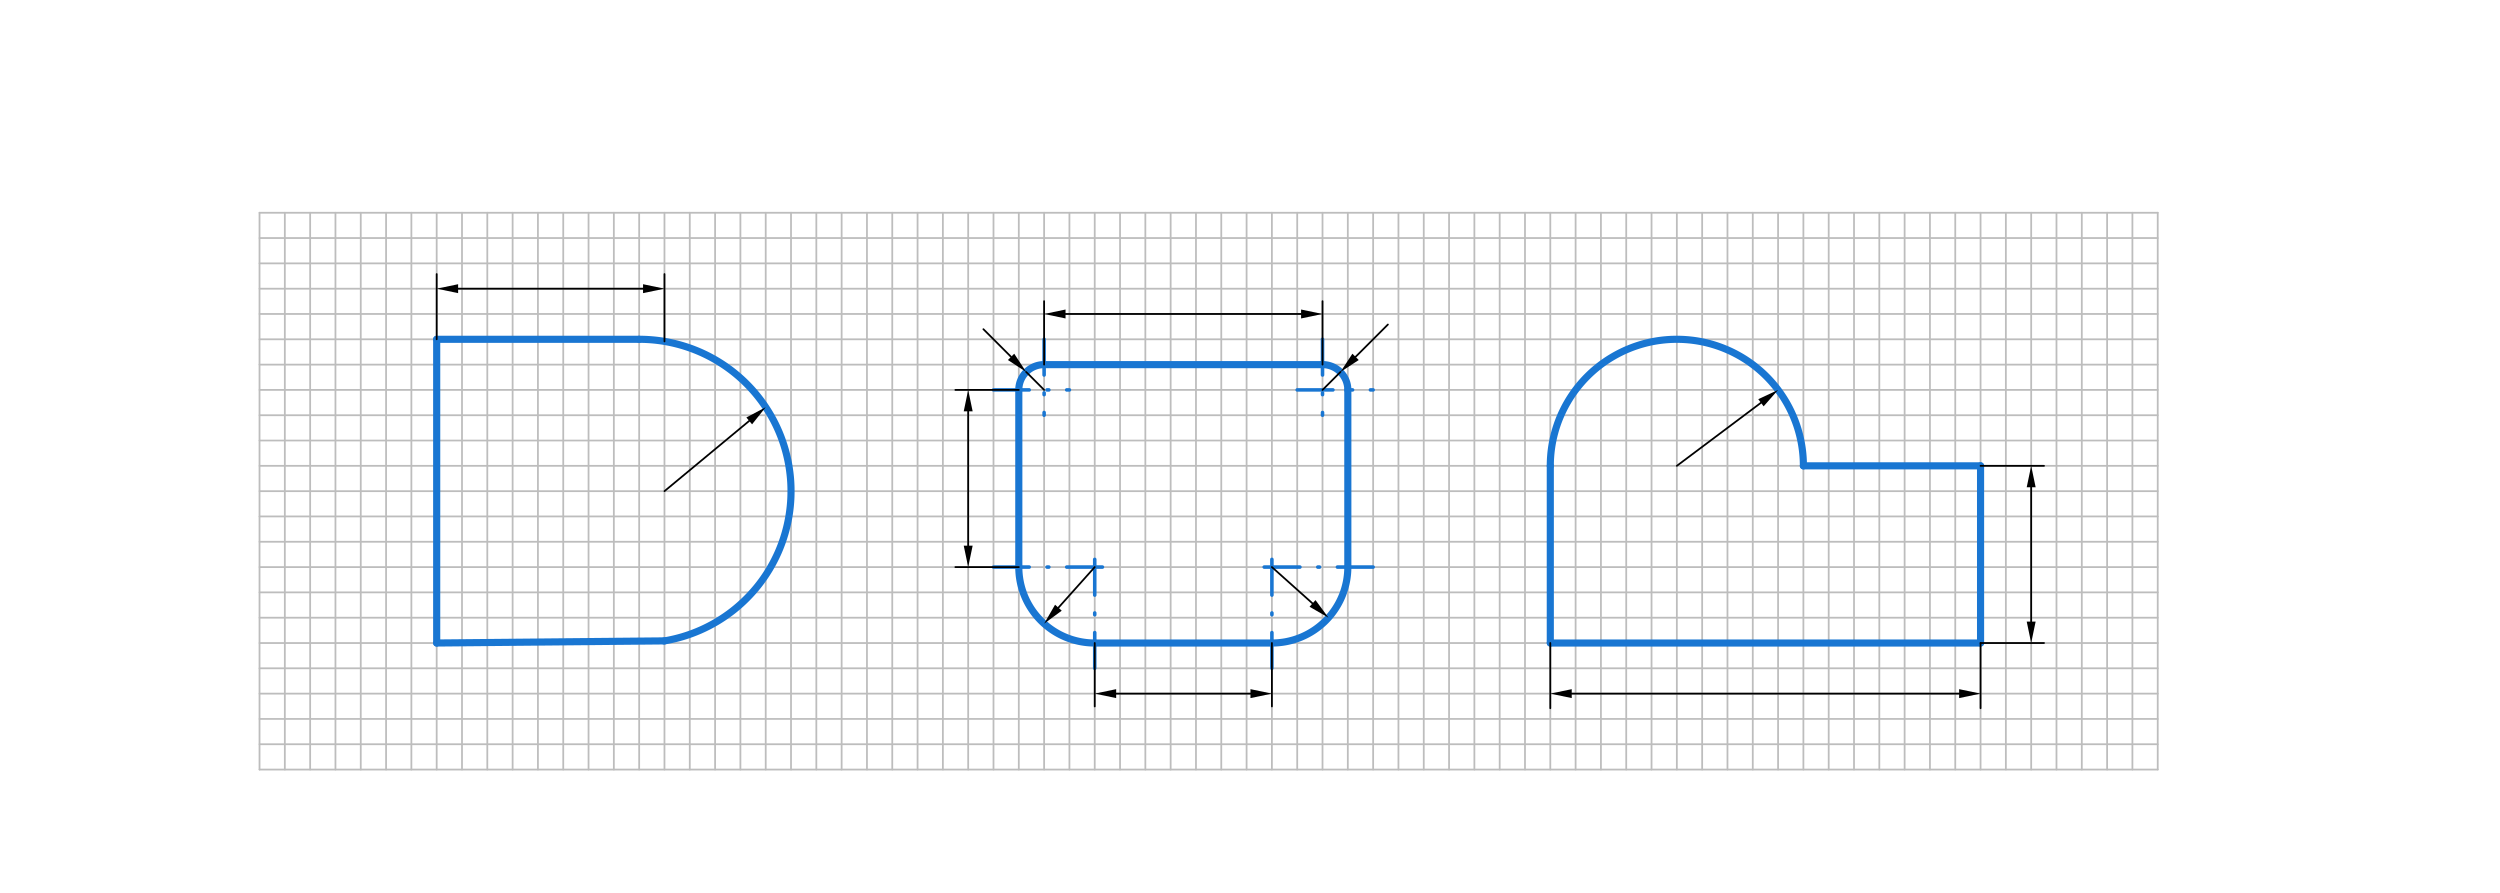 <svg xmlns="http://www.w3.org/2000/svg" class="svg--816" height="100%" preserveAspectRatio="xMidYMid meet" viewBox="0 0 1400 500" width="100%"><defs><marker id="marker-arrow" markerHeight="16" markerUnits="userSpaceOnUse" markerWidth="24" orient="auto-start-reverse" refX="24" refY="4" viewBox="0 0 24 8"><path d="M 0 0 L 24 4 L 0 8 z" stroke="inherit"></path></marker></defs><g class="aux-layer--949"></g><g class="main-layer--75a"><g class="element--733"><line stroke="#BDBDBD" stroke-dasharray="none" stroke-linecap="round" stroke-width="1" x1="145.333" x2="1208.325" y1="147.485" y2="147.485"></line></g><g class="element--733"><line stroke="#BDBDBD" stroke-dasharray="none" stroke-linecap="round" stroke-width="1" x1="145.333" x2="1208.325" y1="133.312" y2="133.312"></line></g><g class="element--733"><line stroke="#BDBDBD" stroke-dasharray="none" stroke-linecap="round" stroke-width="1" x1="145.333" x2="1208.325" y1="161.659" y2="161.659"></line></g><g class="element--733"><line stroke="#BDBDBD" stroke-dasharray="none" stroke-linecap="round" stroke-width="1" x1="145.333" x2="1208.325" y1="175.832" y2="175.832"></line></g><g class="element--733"><line stroke="#BDBDBD" stroke-dasharray="none" stroke-linecap="round" stroke-width="1" x1="145.333" x2="1208.325" y1="190.005" y2="190.005"></line></g><g class="element--733"><line stroke="#BDBDBD" stroke-dasharray="none" stroke-linecap="round" stroke-width="1" x1="145.333" x2="1208.325" y1="204.178" y2="204.178"></line></g><g class="element--733"><line stroke="#BDBDBD" stroke-dasharray="none" stroke-linecap="round" stroke-width="1" x1="145.333" x2="1208.325" y1="218.351" y2="218.351"></line></g><g class="element--733"><line stroke="#BDBDBD" stroke-dasharray="none" stroke-linecap="round" stroke-width="1" x1="145.333" x2="1208.325" y1="232.525" y2="232.525"></line></g><g class="element--733"><line stroke="#BDBDBD" stroke-dasharray="none" stroke-linecap="round" stroke-width="1" x1="145.333" x2="1208.325" y1="246.698" y2="246.698"></line></g><g class="element--733"><line stroke="#BDBDBD" stroke-dasharray="none" stroke-linecap="round" stroke-width="1" x1="145.333" x2="1208.325" y1="260.871" y2="260.871"></line></g><g class="element--733"><line stroke="#BDBDBD" stroke-dasharray="none" stroke-linecap="round" stroke-width="1" x1="145.333" x2="1208.325" y1="275.044" y2="275.044"></line></g><g class="element--733"><line stroke="#BDBDBD" stroke-dasharray="none" stroke-linecap="round" stroke-width="1" x1="145.333" x2="1208.325" y1="289.218" y2="289.218"></line></g><g class="element--733"><line stroke="#BDBDBD" stroke-dasharray="none" stroke-linecap="round" stroke-width="1" x1="145.333" x2="1208.325" y1="303.391" y2="303.391"></line></g><g class="element--733"><line stroke="#BDBDBD" stroke-dasharray="none" stroke-linecap="round" stroke-width="1" x1="145.333" x2="1208.325" y1="317.564" y2="317.564"></line></g><g class="element--733"><line stroke="#BDBDBD" stroke-dasharray="none" stroke-linecap="round" stroke-width="1" x1="145.333" x2="1208.325" y1="331.737" y2="331.737"></line></g><g class="element--733"><line stroke="#BDBDBD" stroke-dasharray="none" stroke-linecap="round" stroke-width="1" x1="145.333" x2="1208.325" y1="345.911" y2="345.911"></line></g><g class="element--733"><line stroke="#BDBDBD" stroke-dasharray="none" stroke-linecap="round" stroke-width="1" x1="145.333" x2="1208.325" y1="360.084" y2="360.084"></line></g><g class="element--733"><line stroke="#BDBDBD" stroke-dasharray="none" stroke-linecap="round" stroke-width="1" x1="145.333" x2="1208.325" y1="374.257" y2="374.257"></line></g><g class="element--733"><line stroke="#BDBDBD" stroke-dasharray="none" stroke-linecap="round" stroke-width="1" x1="145.333" x2="1208.325" y1="388.43" y2="388.43"></line></g><g class="element--733"><line stroke="#BDBDBD" stroke-dasharray="none" stroke-linecap="round" stroke-width="1" x1="145.333" x2="1208.325" y1="402.603" y2="402.603"></line></g><g class="element--733"><line stroke="#BDBDBD" stroke-dasharray="none" stroke-linecap="round" stroke-width="1" x1="145.333" x2="1208.325" y1="416.777" y2="416.777"></line></g><g class="element--733"><line stroke="#BDBDBD" stroke-dasharray="none" stroke-linecap="round" stroke-width="1" x1="145.333" x2="1208.325" y1="430.95" y2="430.95"></line></g><g class="element--733"><line stroke="#BDBDBD" stroke-dasharray="none" stroke-linecap="round" stroke-width="1" x1="145.333" x2="1208.325" y1="119.139" y2="119.139"></line></g><g class="element--733"><line stroke="#BDBDBD" stroke-dasharray="none" stroke-linecap="round" stroke-width="1" x1="145.333" x2="145.333" y1="119.139" y2="430.95"></line></g><g class="element--733"><line stroke="#BDBDBD" stroke-dasharray="none" stroke-linecap="round" stroke-width="1" x1="159.507" x2="159.507" y1="119.139" y2="430.95"></line></g><g class="element--733"><line stroke="#BDBDBD" stroke-dasharray="none" stroke-linecap="round" stroke-width="1" x1="173.68" x2="173.68" y1="119.139" y2="430.95"></line></g><g class="element--733"><line stroke="#BDBDBD" stroke-dasharray="none" stroke-linecap="round" stroke-width="1" x1="187.853" x2="187.853" y1="119.139" y2="430.95"></line></g><g class="element--733"><line stroke="#BDBDBD" stroke-dasharray="none" stroke-linecap="round" stroke-width="1" x1="202.026" x2="202.026" y1="119.139" y2="430.95"></line></g><g class="element--733"><line stroke="#BDBDBD" stroke-dasharray="none" stroke-linecap="round" stroke-width="1" x1="216.199" x2="216.199" y1="119.139" y2="430.95"></line></g><g class="element--733"><line stroke="#BDBDBD" stroke-dasharray="none" stroke-linecap="round" stroke-width="1" x1="230.373" x2="230.373" y1="119.139" y2="430.95"></line></g><g class="element--733"><line stroke="#BDBDBD" stroke-dasharray="none" stroke-linecap="round" stroke-width="1" x1="244.546" x2="244.546" y1="119.139" y2="430.95"></line></g><g class="element--733"><line stroke="#BDBDBD" stroke-dasharray="none" stroke-linecap="round" stroke-width="1" x1="258.719" x2="258.719" y1="119.139" y2="430.95"></line></g><g class="element--733"><line stroke="#BDBDBD" stroke-dasharray="none" stroke-linecap="round" stroke-width="1" x1="272.892" x2="272.892" y1="119.139" y2="430.95"></line></g><g class="element--733"><line stroke="#BDBDBD" stroke-dasharray="none" stroke-linecap="round" stroke-width="1" x1="287.066" x2="287.066" y1="119.139" y2="430.95"></line></g><g class="element--733"><line stroke="#BDBDBD" stroke-dasharray="none" stroke-linecap="round" stroke-width="1" x1="301.239" x2="301.239" y1="119.139" y2="430.95"></line></g><g class="element--733"><line stroke="#BDBDBD" stroke-dasharray="none" stroke-linecap="round" stroke-width="1" x1="315.412" x2="315.412" y1="119.139" y2="430.95"></line></g><g class="element--733"><line stroke="#BDBDBD" stroke-dasharray="none" stroke-linecap="round" stroke-width="1" x1="329.585" x2="329.585" y1="119.139" y2="430.95"></line></g><g class="element--733"><line stroke="#BDBDBD" stroke-dasharray="none" stroke-linecap="round" stroke-width="1" x1="343.759" x2="343.759" y1="119.139" y2="430.95"></line></g><g class="element--733"><line stroke="#BDBDBD" stroke-dasharray="none" stroke-linecap="round" stroke-width="1" x1="357.932" x2="357.932" y1="119.139" y2="430.95"></line></g><g class="element--733"><line stroke="#BDBDBD" stroke-dasharray="none" stroke-linecap="round" stroke-width="1" x1="372.105" x2="372.105" y1="119.139" y2="430.95"></line></g><g class="element--733"><line stroke="#BDBDBD" stroke-dasharray="none" stroke-linecap="round" stroke-width="1" x1="386.278" x2="386.278" y1="119.139" y2="430.95"></line></g><g class="element--733"><line stroke="#BDBDBD" stroke-dasharray="none" stroke-linecap="round" stroke-width="1" x1="400.451" x2="400.451" y1="119.139" y2="430.95"></line></g><g class="element--733"><line stroke="#BDBDBD" stroke-dasharray="none" stroke-linecap="round" stroke-width="1" x1="414.625" x2="414.625" y1="119.139" y2="430.95"></line></g><g class="element--733"><line stroke="#BDBDBD" stroke-dasharray="none" stroke-linecap="round" stroke-width="1" x1="428.798" x2="428.798" y1="119.139" y2="430.95"></line></g><g class="element--733"><line stroke="#BDBDBD" stroke-dasharray="none" stroke-linecap="round" stroke-width="1" x1="442.971" x2="442.971" y1="119.139" y2="430.95"></line></g><g class="element--733"><line stroke="#BDBDBD" stroke-dasharray="none" stroke-linecap="round" stroke-width="1" x1="471.318" x2="471.318" y1="119.139" y2="430.95"></line></g><g class="element--733"><line stroke="#BDBDBD" stroke-dasharray="none" stroke-linecap="round" stroke-width="1" x1="457.144" x2="457.144" y1="119.139" y2="430.95"></line></g><g class="element--733"><line stroke="#BDBDBD" stroke-dasharray="none" stroke-linecap="round" stroke-width="1" x1="485.491" x2="485.491" y1="119.139" y2="430.95"></line></g><g class="element--733"><line stroke="#BDBDBD" stroke-dasharray="none" stroke-linecap="round" stroke-width="1" x1="499.664" x2="499.664" y1="119.139" y2="430.95"></line></g><g class="element--733"><line stroke="#BDBDBD" stroke-dasharray="none" stroke-linecap="round" stroke-width="1" x1="513.837" x2="513.837" y1="119.139" y2="430.95"></line></g><g class="element--733"><line stroke="#BDBDBD" stroke-dasharray="none" stroke-linecap="round" stroke-width="1" x1="528.01" x2="528.01" y1="119.139" y2="430.95"></line></g><g class="element--733"><line stroke="#BDBDBD" stroke-dasharray="none" stroke-linecap="round" stroke-width="1" x1="542.184" x2="542.184" y1="119.139" y2="430.95"></line></g><g class="element--733"><line stroke="#BDBDBD" stroke-dasharray="none" stroke-linecap="round" stroke-width="1" x1="556.357" x2="556.357" y1="119.139" y2="430.95"></line></g><g class="element--733"><line stroke="#BDBDBD" stroke-dasharray="none" stroke-linecap="round" stroke-width="1" x1="570.53" x2="570.53" y1="119.139" y2="430.95"></line></g><g class="element--733"><line stroke="#BDBDBD" stroke-dasharray="none" stroke-linecap="round" stroke-width="1" x1="584.703" x2="584.703" y1="119.139" y2="430.95"></line></g><g class="element--733"><line stroke="#BDBDBD" stroke-dasharray="none" stroke-linecap="round" stroke-width="1" x1="598.877" x2="598.877" y1="119.139" y2="430.95"></line></g><g class="element--733"><line stroke="#BDBDBD" stroke-dasharray="none" stroke-linecap="round" stroke-width="1" x1="613.05" x2="613.05" y1="119.139" y2="430.95"></line></g><g class="element--733"><line stroke="#BDBDBD" stroke-dasharray="none" stroke-linecap="round" stroke-width="1" x1="627.223" x2="627.223" y1="119.139" y2="430.95"></line></g><g class="element--733"><line stroke="#BDBDBD" stroke-dasharray="none" stroke-linecap="round" stroke-width="1" x1="641.396" x2="641.396" y1="119.139" y2="430.95"></line></g><g class="element--733"><line stroke="#BDBDBD" stroke-dasharray="none" stroke-linecap="round" stroke-width="1" x1="655.57" x2="655.57" y1="119.139" y2="430.95"></line></g><g class="element--733"><line stroke="#BDBDBD" stroke-dasharray="none" stroke-linecap="round" stroke-width="1" x1="669.743" x2="669.743" y1="119.139" y2="430.95"></line></g><g class="element--733"><line stroke="#BDBDBD" stroke-dasharray="none" stroke-linecap="round" stroke-width="1" x1="683.916" x2="683.916" y1="119.139" y2="430.95"></line></g><g class="element--733"><line stroke="#BDBDBD" stroke-dasharray="none" stroke-linecap="round" stroke-width="1" x1="698.089" x2="698.089" y1="119.139" y2="430.95"></line></g><g class="element--733"><line stroke="#BDBDBD" stroke-dasharray="none" stroke-linecap="round" stroke-width="1" x1="712.262" x2="712.262" y1="119.139" y2="430.95"></line></g><g class="element--733"><line stroke="#BDBDBD" stroke-dasharray="none" stroke-linecap="round" stroke-width="1" x1="726.436" x2="726.436" y1="119.139" y2="430.95"></line></g><g class="element--733"><line stroke="#BDBDBD" stroke-dasharray="none" stroke-linecap="round" stroke-width="1" x1="740.609" x2="740.609" y1="119.139" y2="430.95"></line></g><g class="element--733"><line stroke="#BDBDBD" stroke-dasharray="none" stroke-linecap="round" stroke-width="1" x1="754.782" x2="754.782" y1="119.139" y2="430.95"></line></g><g class="element--733"><line stroke="#BDBDBD" stroke-dasharray="none" stroke-linecap="round" stroke-width="1" x1="768.955" x2="768.955" y1="119.139" y2="430.95"></line></g><g class="element--733"><line stroke="#BDBDBD" stroke-dasharray="none" stroke-linecap="round" stroke-width="1" x1="783.129" x2="783.129" y1="119.139" y2="430.95"></line></g><g class="element--733"><line stroke="#BDBDBD" stroke-dasharray="none" stroke-linecap="round" stroke-width="1" x1="797.302" x2="797.302" y1="119.139" y2="430.95"></line></g><g class="element--733"><line stroke="#BDBDBD" stroke-dasharray="none" stroke-linecap="round" stroke-width="1" x1="811.475" x2="811.475" y1="119.139" y2="430.95"></line></g><g class="element--733"><line stroke="#BDBDBD" stroke-dasharray="none" stroke-linecap="round" stroke-width="1" x1="825.648" x2="825.648" y1="119.139" y2="430.95"></line></g><g class="element--733"><line stroke="#BDBDBD" stroke-dasharray="none" stroke-linecap="round" stroke-width="1" x1="839.822" x2="839.822" y1="119.139" y2="430.95"></line></g><g class="element--733"><line stroke="#BDBDBD" stroke-dasharray="none" stroke-linecap="round" stroke-width="1" x1="853.995" x2="853.995" y1="119.139" y2="430.95"></line></g><g class="element--733"><line stroke="#BDBDBD" stroke-dasharray="none" stroke-linecap="round" stroke-width="1" x1="868.168" x2="868.168" y1="119.139" y2="430.95"></line></g><g class="element--733"><line stroke="#BDBDBD" stroke-dasharray="none" stroke-linecap="round" stroke-width="1" x1="882.341" x2="882.341" y1="119.139" y2="430.95"></line></g><g class="element--733"><line stroke="#BDBDBD" stroke-dasharray="none" stroke-linecap="round" stroke-width="1" x1="896.514" x2="896.514" y1="119.139" y2="430.95"></line></g><g class="element--733"><line stroke="#BDBDBD" stroke-dasharray="none" stroke-linecap="round" stroke-width="1" x1="910.688" x2="910.688" y1="119.139" y2="430.95"></line></g><g class="element--733"><line stroke="#BDBDBD" stroke-dasharray="none" stroke-linecap="round" stroke-width="1" x1="924.861" x2="924.861" y1="119.139" y2="430.95"></line></g><g class="element--733"><line stroke="#BDBDBD" stroke-dasharray="none" stroke-linecap="round" stroke-width="1" x1="939.034" x2="939.034" y1="119.139" y2="430.95"></line></g><g class="element--733"><line stroke="#BDBDBD" stroke-dasharray="none" stroke-linecap="round" stroke-width="1" x1="953.207" x2="953.207" y1="119.139" y2="430.95"></line></g><g class="element--733"><line stroke="#BDBDBD" stroke-dasharray="none" stroke-linecap="round" stroke-width="1" x1="967.381" x2="967.381" y1="119.139" y2="430.95"></line></g><g class="element--733"><line stroke="#BDBDBD" stroke-dasharray="none" stroke-linecap="round" stroke-width="1" x1="981.554" x2="981.554" y1="119.139" y2="430.95"></line></g><g class="element--733"><line stroke="#BDBDBD" stroke-dasharray="none" stroke-linecap="round" stroke-width="1" x1="995.727" x2="995.727" y1="119.139" y2="430.95"></line></g><g class="element--733"><line stroke="#BDBDBD" stroke-dasharray="none" stroke-linecap="round" stroke-width="1" x1="1009.9" x2="1009.9" y1="119.139" y2="430.95"></line></g><g class="element--733"><line stroke="#BDBDBD" stroke-dasharray="none" stroke-linecap="round" stroke-width="1" x1="1024.073" x2="1024.073" y1="119.139" y2="430.95"></line></g><g class="element--733"><line stroke="#BDBDBD" stroke-dasharray="none" stroke-linecap="round" stroke-width="1" x1="1038.247" x2="1038.247" y1="119.139" y2="430.95"></line></g><g class="element--733"><line stroke="#BDBDBD" stroke-dasharray="none" stroke-linecap="round" stroke-width="1" x1="1052.42" x2="1052.42" y1="119.139" y2="430.95"></line></g><g class="element--733"><line stroke="#BDBDBD" stroke-dasharray="none" stroke-linecap="round" stroke-width="1" x1="1066.593" x2="1066.593" y1="119.139" y2="430.95"></line></g><g class="element--733"><line stroke="#BDBDBD" stroke-dasharray="none" stroke-linecap="round" stroke-width="1" x1="1080.766" x2="1080.766" y1="119.139" y2="430.95"></line></g><g class="element--733"><line stroke="#BDBDBD" stroke-dasharray="none" stroke-linecap="round" stroke-width="1" x1="1094.94" x2="1094.94" y1="119.139" y2="430.95"></line></g><g class="element--733"><line stroke="#BDBDBD" stroke-dasharray="none" stroke-linecap="round" stroke-width="1" x1="1109.113" x2="1109.113" y1="119.139" y2="430.95"></line></g><g class="element--733"><line stroke="#BDBDBD" stroke-dasharray="none" stroke-linecap="round" stroke-width="1" x1="1123.286" x2="1123.286" y1="119.139" y2="430.95"></line></g><g class="element--733"><line stroke="#BDBDBD" stroke-dasharray="none" stroke-linecap="round" stroke-width="1" x1="1137.459" x2="1137.459" y1="119.139" y2="430.95"></line></g><g class="element--733"><line stroke="#BDBDBD" stroke-dasharray="none" stroke-linecap="round" stroke-width="1" x1="1151.633" x2="1151.633" y1="119.139" y2="430.95"></line></g><g class="element--733"><line stroke="#BDBDBD" stroke-dasharray="none" stroke-linecap="round" stroke-width="1" x1="1165.806" x2="1165.806" y1="119.139" y2="430.95"></line></g><g class="element--733"><line stroke="#BDBDBD" stroke-dasharray="none" stroke-linecap="round" stroke-width="1" x1="1179.979" x2="1179.979" y1="119.139" y2="430.95"></line></g><g class="element--733"><line stroke="#BDBDBD" stroke-dasharray="none" stroke-linecap="round" stroke-width="1" x1="1194.152" x2="1194.152" y1="119.139" y2="430.95"></line></g><g class="element--733"><line stroke="#BDBDBD" stroke-dasharray="none" stroke-linecap="round" stroke-width="1" x1="1208.325" x2="1208.325" y1="119.139" y2="430.95"></line></g><g class="element--733"><line stroke="#1976D2" stroke-dasharray="none" stroke-linecap="round" stroke-width="4" x1="244.546" x2="357.932" y1="190.005" y2="190.005"></line></g><g class="element--733"><path d="M 357.932 190.005 A 85.039 85.039 0 0 1 371.912 358.927" fill="none" stroke="#1976D2" stroke-dasharray="none" stroke-linecap="round" stroke-width="4"></path></g><g class="element--733"><line stroke="#1976D2" stroke-dasharray="none" stroke-linecap="round" stroke-width="4" x1="244.546" x2="244.546" y1="190.005" y2="360.084"></line></g><g class="element--733"><line stroke="#1976D2" stroke-dasharray="none" stroke-linecap="round" stroke-width="4" x1="244.546" x2="372.105" y1="360.084" y2="358.894"></line></g><g class="element--733"><path d="M 754.782 317.564 A 42.52 42.52 0 0 1 712.262 360.084" fill="none" stroke="#1976D2" stroke-dasharray="none" stroke-linecap="round" stroke-width="4"></path></g><g class="element--733"><line stroke="#1976D2" stroke-dasharray="none" stroke-linecap="round" stroke-width="4" x1="613.05" x2="712.262" y1="360.084" y2="360.084"></line></g><g class="element--733"><path d="M 613.05 360.084 A 42.52 42.52 0 0 1 570.53 317.564" fill="none" stroke="#1976D2" stroke-dasharray="none" stroke-linecap="round" stroke-width="4"></path></g><g class="element--733"><path d="M 868.168 260.871 A 70.866 70.866 0 0 1 1009.9 260.871" fill="none" stroke="#1976D2" stroke-dasharray="none" stroke-linecap="round" stroke-width="4"></path></g><g class="element--733"><line stroke="#1976D2" stroke-dasharray="none" stroke-linecap="round" stroke-width="4" x1="868.168" x2="868.168" y1="260.871" y2="360.084"></line></g><g class="element--733"><line stroke="#1976D2" stroke-dasharray="none" stroke-linecap="round" stroke-width="4" x1="1009.9" x2="1109.113" y1="260.871" y2="260.871"></line></g><g class="element--733"><line stroke="#1976D2" stroke-dasharray="none" stroke-linecap="round" stroke-width="4" x1="1109.113" x2="1109.113" y1="260.871" y2="360.084"></line></g><g class="element--733"><line stroke="#1976D2" stroke-dasharray="none" stroke-linecap="round" stroke-width="4" x1="868.168" x2="1109.113" y1="360.084" y2="360.084"></line></g><g class="element--733"><line stroke="#1976D2" stroke-dasharray="20, 10, 1, 10" stroke-linecap="round" stroke-width="2" x1="556.357" x2="627.223" y1="317.564" y2="317.564"></line></g><g class="element--733"><line stroke="#1976D2" stroke-dasharray="20, 10, 1, 10" stroke-linecap="round" stroke-width="2" x1="613.05" x2="613.05" y1="374.257" y2="303.391"></line></g><g class="element--733"><line stroke="#1976D2" stroke-dasharray="20, 10, 1, 10" stroke-linecap="round" stroke-width="2" x1="768.955" x2="698.089" y1="317.564" y2="317.564"></line></g><g class="element--733"><line stroke="#1976D2" stroke-dasharray="20, 10, 1, 10" stroke-linecap="round" stroke-width="2" x1="712.262" x2="712.262" y1="374.257" y2="303.391"></line></g><g class="element--733"><path d="M 570.53 218.351 A 14.173 14.173 0 0 1 584.703 204.178" fill="none" stroke="#1976D2" stroke-dasharray="none" stroke-linecap="round" stroke-width="4"></path></g><g class="element--733"><path d="M 740.609 204.178 A 14.173 14.173 0 0 1 754.782 218.351" fill="none" stroke="#1976D2" stroke-dasharray="none" stroke-linecap="round" stroke-width="4"></path></g><g class="element--733"><line stroke="#1976D2" stroke-dasharray="none" stroke-linecap="round" stroke-width="4" x1="570.53" x2="570.53" y1="218.351" y2="317.564"></line></g><g class="element--733"><line stroke="#1976D2" stroke-dasharray="none" stroke-linecap="round" stroke-width="4" x1="584.703" x2="740.609" y1="204.178" y2="204.178"></line></g><g class="element--733"><line stroke="#1976D2" stroke-dasharray="none" stroke-linecap="round" stroke-width="4" x1="754.782" x2="754.782" y1="218.351" y2="317.564"></line></g><g class="element--733"><line stroke="#1976D2" stroke-dasharray="20, 10, 1, 10" stroke-linecap="round" stroke-width="2" x1="556.357" x2="598.877" y1="218.351" y2="218.351"></line></g><g class="element--733"><line stroke="#1976D2" stroke-dasharray="20, 10, 1, 10" stroke-linecap="round" stroke-width="2" x1="584.703" x2="584.703" y1="190.005" y2="232.525"></line></g><g class="element--733"><line stroke="#1976D2" stroke-dasharray="20, 10, 1, 10" stroke-linecap="round" stroke-width="2" x1="726.436" x2="768.955" y1="218.351" y2="218.351"></line></g><g class="element--733"><line stroke="#1976D2" stroke-dasharray="20, 10, 1, 10" stroke-linecap="round" stroke-width="2" x1="740.609" x2="740.609" y1="190.005" y2="232.525"></line></g><g class="element--733"><line stroke="#000000" stroke-dasharray="none" stroke-linecap="round" stroke-width="1" x1="244.546" x2="244.546" y1="190.005" y2="153.485"></line></g><g class="element--733"><line stroke="#000000" stroke-dasharray="none" stroke-linecap="round" stroke-width="1" x1="372.105" x2="372.105" y1="191.194" y2="153.485"></line></g><g class="element--733"><line stroke="#000000" stroke-dasharray="none" stroke-linecap="round" stroke-width="1" x1="256.546" x2="360.105" y1="161.659" y2="161.659"></line><path d="M244.546,161.659 l12,2.5 l0,-5 z" fill="#000000" stroke="#000000" stroke-width="0" transform="rotate(0, 244.546, 161.659)"></path><path d="M372.105,161.659 l12,2.5 l0,-5 z" fill="#000000" stroke="#000000" stroke-width="0" transform="rotate(180, 372.105, 161.659)"></path></g><g class="element--733"><line stroke="#000000" stroke-dasharray="none" stroke-linecap="round" stroke-width="1" x1="372.105" x2="419.56" y1="275.044" y2="235.697"></line><path d="M428.798,228.037 l12,2.5 l0,-5 z" fill="#000000" stroke="#000000" stroke-width="0" transform="rotate(140.336, 428.798, 228.037)"></path></g><g class="element--733"><line stroke="#000000" stroke-dasharray="none" stroke-linecap="round" stroke-width="1" x1="613.05" x2="592.703" y1="317.564" y2="340.312"></line><path d="M584.703,349.256 l12,2.5 l0,-5 z" fill="#000000" stroke="#000000" stroke-width="0" transform="rotate(311.81, 584.703, 349.256)"></path></g><g class="element--733"><line stroke="#000000" stroke-dasharray="none" stroke-linecap="round" stroke-width="1" x1="712.262" x2="735.01" y1="317.564" y2="337.911"></line><path d="M743.955,345.911 l12,2.5 l0,-5 z" fill="#000000" stroke="#000000" stroke-width="0" transform="rotate(221.81, 743.955, 345.911)"></path></g><g class="element--733"><line stroke="#000000" stroke-dasharray="none" stroke-linecap="round" stroke-width="1" x1="613.05" x2="613.05" y1="360.084" y2="395.603"></line></g><g class="element--733"><line stroke="#000000" stroke-dasharray="none" stroke-linecap="round" stroke-width="1" x1="712.262" x2="712.262" y1="360.084" y2="395.603"></line></g><g class="element--733"><line stroke="#000000" stroke-dasharray="none" stroke-linecap="round" stroke-width="1" x1="625.05" x2="700.262" y1="388.43" y2="388.43"></line><path d="M613.05,388.43 l12,2.5 l0,-5 z" fill="#000000" stroke="#000000" stroke-width="0" transform="rotate(0, 613.05, 388.43)"></path><path d="M712.262,388.43 l12,2.5 l0,-5 z" fill="#000000" stroke="#000000" stroke-width="0" transform="rotate(180, 712.262, 388.43)"></path></g><g class="element--733"><line stroke="#000000" stroke-dasharray="none" stroke-linecap="round" stroke-width="1" x1="550.706" x2="566.196" y1="184.354" y2="199.844"></line><path d="M574.681,208.329 l12,2.5 l0,-5 z" fill="#000000" stroke="#000000" stroke-width="0" transform="rotate(225, 574.681, 208.329)"></path></g><g class="element--733"><line stroke="#000000" stroke-dasharray="none" stroke-linecap="round" stroke-width="1" x1="574.681" x2="584.703" y1="208.329" y2="218.351"></line></g><g class="element--733"><line stroke="#000000" stroke-dasharray="none" stroke-linecap="round" stroke-width="1" x1="777.215" x2="759.116" y1="181.745" y2="199.844"></line><path d="M750.631,208.329 l12,2.5 l0,-5 z" fill="#000000" stroke="#000000" stroke-width="0" transform="rotate(315, 750.631, 208.329)"></path></g><g class="element--733"><line stroke="#000000" stroke-dasharray="none" stroke-linecap="round" stroke-width="1" x1="750.631" x2="740.609" y1="208.329" y2="218.351"></line></g><g class="element--733"><line stroke="#000000" stroke-dasharray="none" stroke-linecap="round" stroke-width="1" x1="570.53" x2="535.01" y1="218.351" y2="218.351"></line></g><g class="element--733"><line stroke="#000000" stroke-dasharray="none" stroke-linecap="round" stroke-width="1" x1="570.53" x2="535.01" y1="317.564" y2="317.564"></line></g><g class="element--733"><line stroke="#000000" stroke-dasharray="none" stroke-linecap="round" stroke-width="1" x1="542.184" x2="542.184" y1="230.351" y2="305.564"></line><path d="M542.184,218.351 l12,2.5 l0,-5 z" fill="#000000" stroke="#000000" stroke-width="0" transform="rotate(90, 542.184, 218.351)"></path><path d="M542.184,317.564 l12,2.5 l0,-5 z" fill="#000000" stroke="#000000" stroke-width="0" transform="rotate(270, 542.184, 317.564)"></path></g><g class="element--733"><line stroke="#000000" stroke-dasharray="none" stroke-linecap="round" stroke-width="1" x1="584.703" x2="584.703" y1="204.178" y2="168.659"></line></g><g class="element--733"><line stroke="#000000" stroke-dasharray="none" stroke-linecap="round" stroke-width="1" x1="740.609" x2="740.609" y1="204.178" y2="168.659"></line></g><g class="element--733"><line stroke="#000000" stroke-dasharray="none" stroke-linecap="round" stroke-width="1" x1="596.703" x2="728.609" y1="175.832" y2="175.832"></line><path d="M584.703,175.832 l12,2.5 l0,-5 z" fill="#000000" stroke="#000000" stroke-width="0" transform="rotate(0, 584.703, 175.832)"></path><path d="M740.609,175.832 l12,2.5 l0,-5 z" fill="#000000" stroke="#000000" stroke-width="0" transform="rotate(180, 740.609, 175.832)"></path></g><g class="element--733"><line stroke="#000000" stroke-dasharray="none" stroke-linecap="round" stroke-width="1" x1="939.034" x2="986.127" y1="260.871" y2="225.551"></line><path d="M995.727,218.351 l12,2.5 l0,-5 z" fill="#000000" stroke="#000000" stroke-width="0" transform="rotate(143.13, 995.727, 218.351)"></path></g><g class="element--733"><line stroke="#000000" stroke-dasharray="none" stroke-linecap="round" stroke-width="1" x1="1109.113" x2="1144.633" y1="260.871" y2="260.871"></line></g><g class="element--733"><line stroke="#000000" stroke-dasharray="none" stroke-linecap="round" stroke-width="1" x1="1109.113" x2="1144.633" y1="360.084" y2="360.084"></line></g><g class="element--733"><line stroke="#000000" stroke-dasharray="none" stroke-linecap="round" stroke-width="1" x1="1137.459" x2="1137.459" y1="272.871" y2="348.084"></line><path d="M1137.459,260.871 l12,2.5 l0,-5 z" fill="#000000" stroke="#000000" stroke-width="0" transform="rotate(90, 1137.459, 260.871)"></path><path d="M1137.459,360.084 l12,2.5 l0,-5 z" fill="#000000" stroke="#000000" stroke-width="0" transform="rotate(270, 1137.459, 360.084)"></path></g><g class="element--733"><line stroke="#000000" stroke-dasharray="none" stroke-linecap="round" stroke-width="1" x1="868.168" x2="868.168" y1="360.084" y2="396.603"></line></g><g class="element--733"><line stroke="#000000" stroke-dasharray="none" stroke-linecap="round" stroke-width="1" x1="1109.113" x2="1109.113" y1="360.084" y2="396.603"></line></g><g class="element--733"><line stroke="#000000" stroke-dasharray="none" stroke-linecap="round" stroke-width="1" x1="880.168" x2="1097.113" y1="388.43" y2="388.43"></line><path d="M868.168,388.43 l12,2.5 l0,-5 z" fill="#000000" stroke="#000000" stroke-width="0" transform="rotate(0, 868.168, 388.43)"></path><path d="M1109.113,388.43 l12,2.5 l0,-5 z" fill="#000000" stroke="#000000" stroke-width="0" transform="rotate(180, 1109.113, 388.43)"></path></g></g><g class="snaps-layer--ac6"></g><g class="temp-layer--52d"></g></svg>